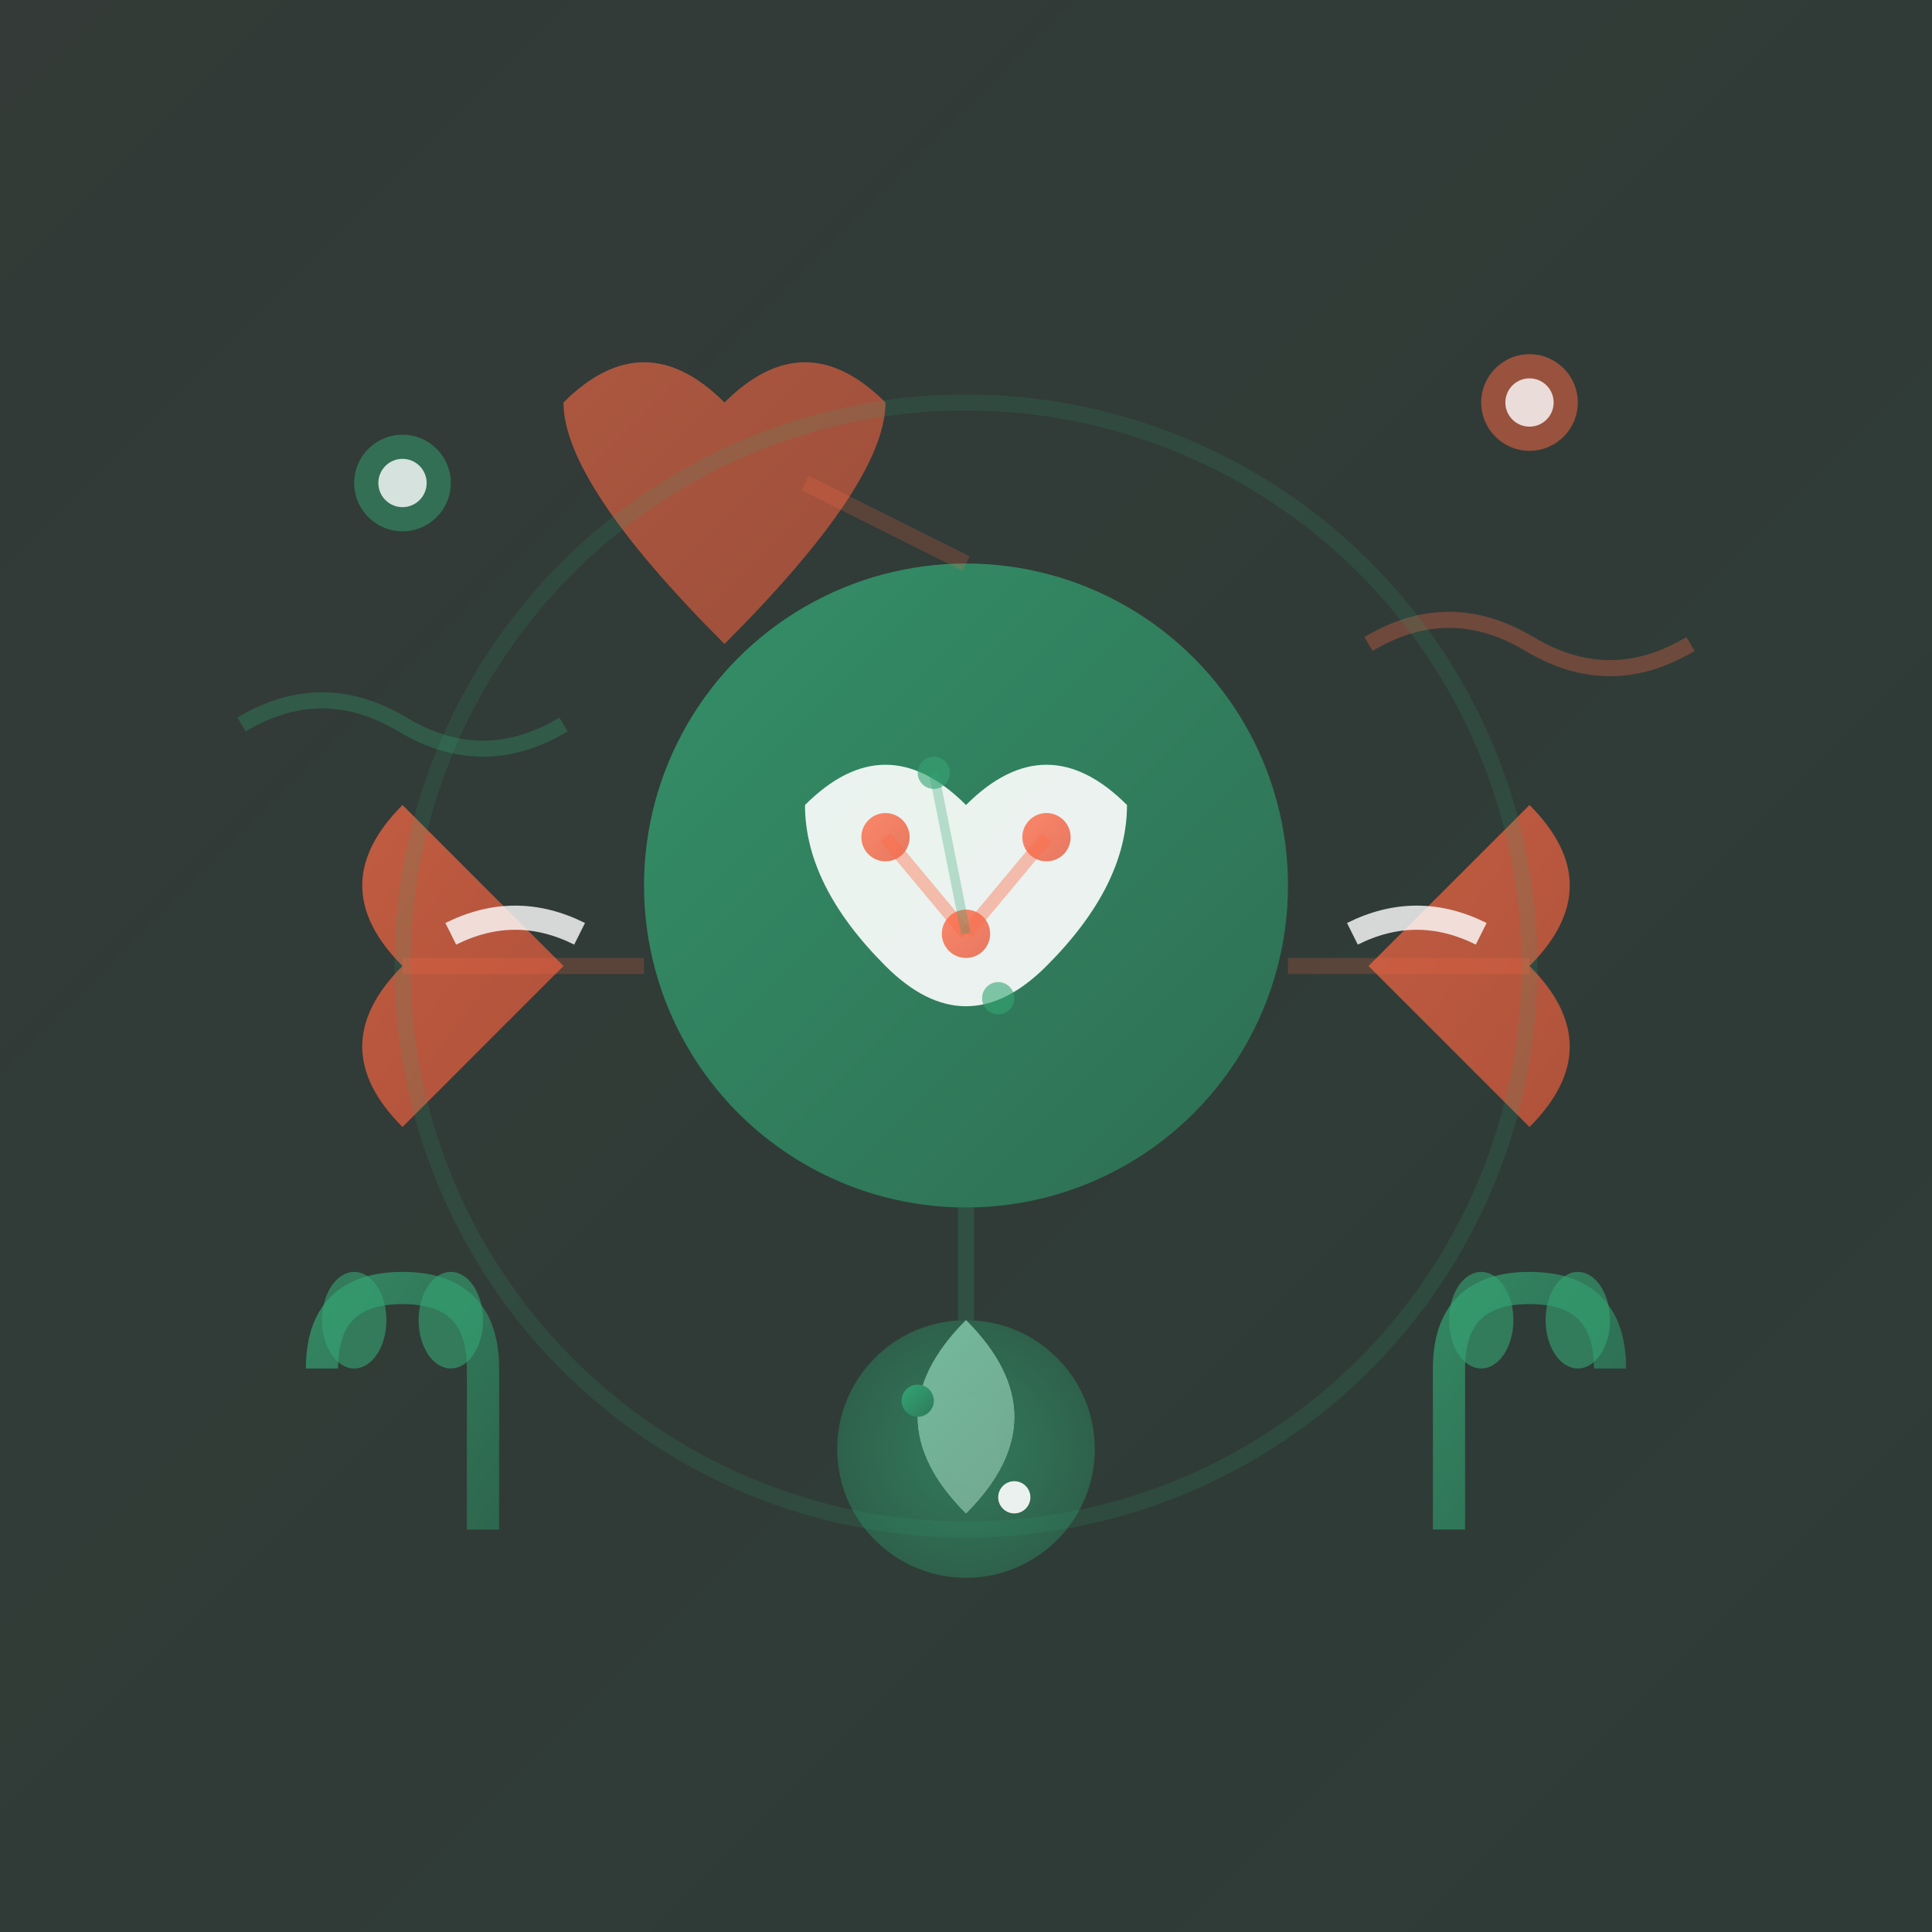 <svg xmlns="http://www.w3.org/2000/svg" width="120" height="120" viewBox="0 0 120 120"><rect x="0" y="0" width="120" height="120" fill="#333333" stroke="none"/><defs><linearGradient id="bgGradient" x1="0%" y1="0%" x2="100%" y2="100%"><stop offset="0%" style="stop-color:#2d7a5a;stop-opacity:0.1"></stop><stop offset="100%" style="stop-color:#1a5b42;stop-opacity:0.2"></stop></linearGradient><linearGradient id="headGradient" x1="0%" y1="0%" x2="100%" y2="100%"><stop offset="0%" style="stop-color:#34a574"></stop><stop offset="100%" style="stop-color:#2d7a5a"></stop></linearGradient><linearGradient id="supportGradient" x1="0%" y1="0%" x2="100%" y2="100%"><stop offset="0%" style="stop-color:#ff6b47"></stop><stop offset="100%" style="stop-color:#e55a3c"></stop></linearGradient><radialGradient id="mindGradient" cx="50%" cy="50%" r="50%"><stop offset="0%" style="stop-color:#34a574"></stop><stop offset="100%" style="stop-color:#2d7a5a"></stop></radialGradient></defs><rect x="0" y="0" width="120" height="120" fill="url(#bgGradient)"></rect><circle cx="60" cy="55" r="20" fill="url(#headGradient)" opacity="0.8"></circle><path d="M50 50 Q55 45 60 50 Q65 45 70 50 Q70 55 65 60 Q60 65 55 60 Q50 55 50 50 Z" fill="rgba(255,255,255,0.9)"></path><circle cx="55" cy="52" r="1.5" fill="url(#supportGradient)" opacity="0.8"></circle><circle cx="65" cy="52" r="1.5" fill="url(#supportGradient)" opacity="0.8"></circle><circle cx="60" cy="58" r="1.5" fill="url(#supportGradient)" opacity="0.8"></circle><circle cx="58" cy="48" r="1" fill="#34a574" opacity="0.6"></circle><circle cx="62" cy="62" r="1" fill="#34a574" opacity="0.6"></circle><line x1="55" y1="52" x2="60" y2="58" stroke="rgba(255,107,71,0.4)" stroke-width="0.8"></line><line x1="65" y1="52" x2="60" y2="58" stroke="rgba(255,107,71,0.4)" stroke-width="0.8"></line><line x1="58" y1="48" x2="60" y2="58" stroke="rgba(52,165,116,0.3)" stroke-width="0.6"></line><path d="M25 60 Q20 55 25 50 Q30 55 35 60 Q30 65 25 70 Q20 65 25 60 Z" fill="url(#supportGradient)" opacity="0.7"></path><path d="M28 58 Q32 56 36 58" stroke="rgba(255,255,255,0.8)" stroke-width="1.5" fill="none"></path><path d="M95 60 Q100 55 95 50 Q90 55 85 60 Q90 65 95 70 Q100 65 95 60 Z" fill="url(#supportGradient)" opacity="0.7"></path><path d="M92 58 Q88 56 84 58" stroke="rgba(255,255,255,0.8)" stroke-width="1.5" fill="none"></path><path d="M55 25 Q50 20 45 25 Q40 20 35 25 Q35 30 45 40 Q55 30 55 25 Z" fill="url(#supportGradient)" opacity="0.6"></path><circle cx="60" cy="90" r="8" fill="url(#mindGradient)" opacity="0.6"></circle><path d="M60 82 Q66 88 60 94 Q54 88 60 82" fill="rgba(255,255,255,0.8)"></path><path d="M60 94 Q54 88 60 82 Q66 88 60 94" fill="url(#headGradient)" opacity="0.6"></path><circle cx="57" cy="87" r="1" fill="url(#headGradient)"></circle><circle cx="63" cy="93" r="1" fill="rgba(255,255,255,0.9)"></circle><path d="M20 85 Q20 80 25 80 Q30 80 30 85 L30 95" stroke="url(#headGradient)" stroke-width="2" fill="none" opacity="0.7"></path><ellipse cx="22" cy="82" rx="2" ry="3" fill="#34a574" opacity="0.6"></ellipse><ellipse cx="28" cy="82" rx="2" ry="3" fill="#34a574" opacity="0.6"></ellipse><path d="M100 85 Q100 80 95 80 Q90 80 90 85 L90 95" stroke="url(#headGradient)" stroke-width="2" fill="none" opacity="0.7"></path><ellipse cx="98" cy="82" rx="2" ry="3" fill="#34a574" opacity="0.6"></ellipse><ellipse cx="92" cy="82" rx="2" ry="3" fill="#34a574" opacity="0.6"></ellipse><circle cx="25" cy="30" r="3" fill="#34a574" opacity="0.5"></circle><circle cx="25" cy="30" r="1.5" fill="rgba(255,255,255,0.8)"></circle><circle cx="95" cy="25" r="3" fill="#ff6b47" opacity="0.5"></circle><circle cx="95" cy="25" r="1.5" fill="rgba(255,255,255,0.8)"></circle><path d="M15 45 Q20 42 25 45 Q30 48 35 45" stroke="rgba(52,165,116,0.3)" stroke-width="1" fill="none"></path><path d="M85 40 Q90 37 95 40 Q100 43 105 40" stroke="rgba(255,107,71,0.3)" stroke-width="1" fill="none"></path><circle cx="60" cy="60" r="35" stroke="rgba(52,165,116,0.15)" stroke-width="1" fill="none"></circle><line x1="40" y1="60" x2="25" y2="60" stroke="rgba(255,107,71,0.2)" stroke-width="1"></line><line x1="80" y1="60" x2="95" y2="60" stroke="rgba(255,107,71,0.2)" stroke-width="1"></line><line x1="60" y1="35" x2="50" y2="30" stroke="rgba(255,107,71,0.2)" stroke-width="1"></line><line x1="60" y1="75" x2="60" y2="82" stroke="rgba(52,165,116,0.2)" stroke-width="1"></line></svg>